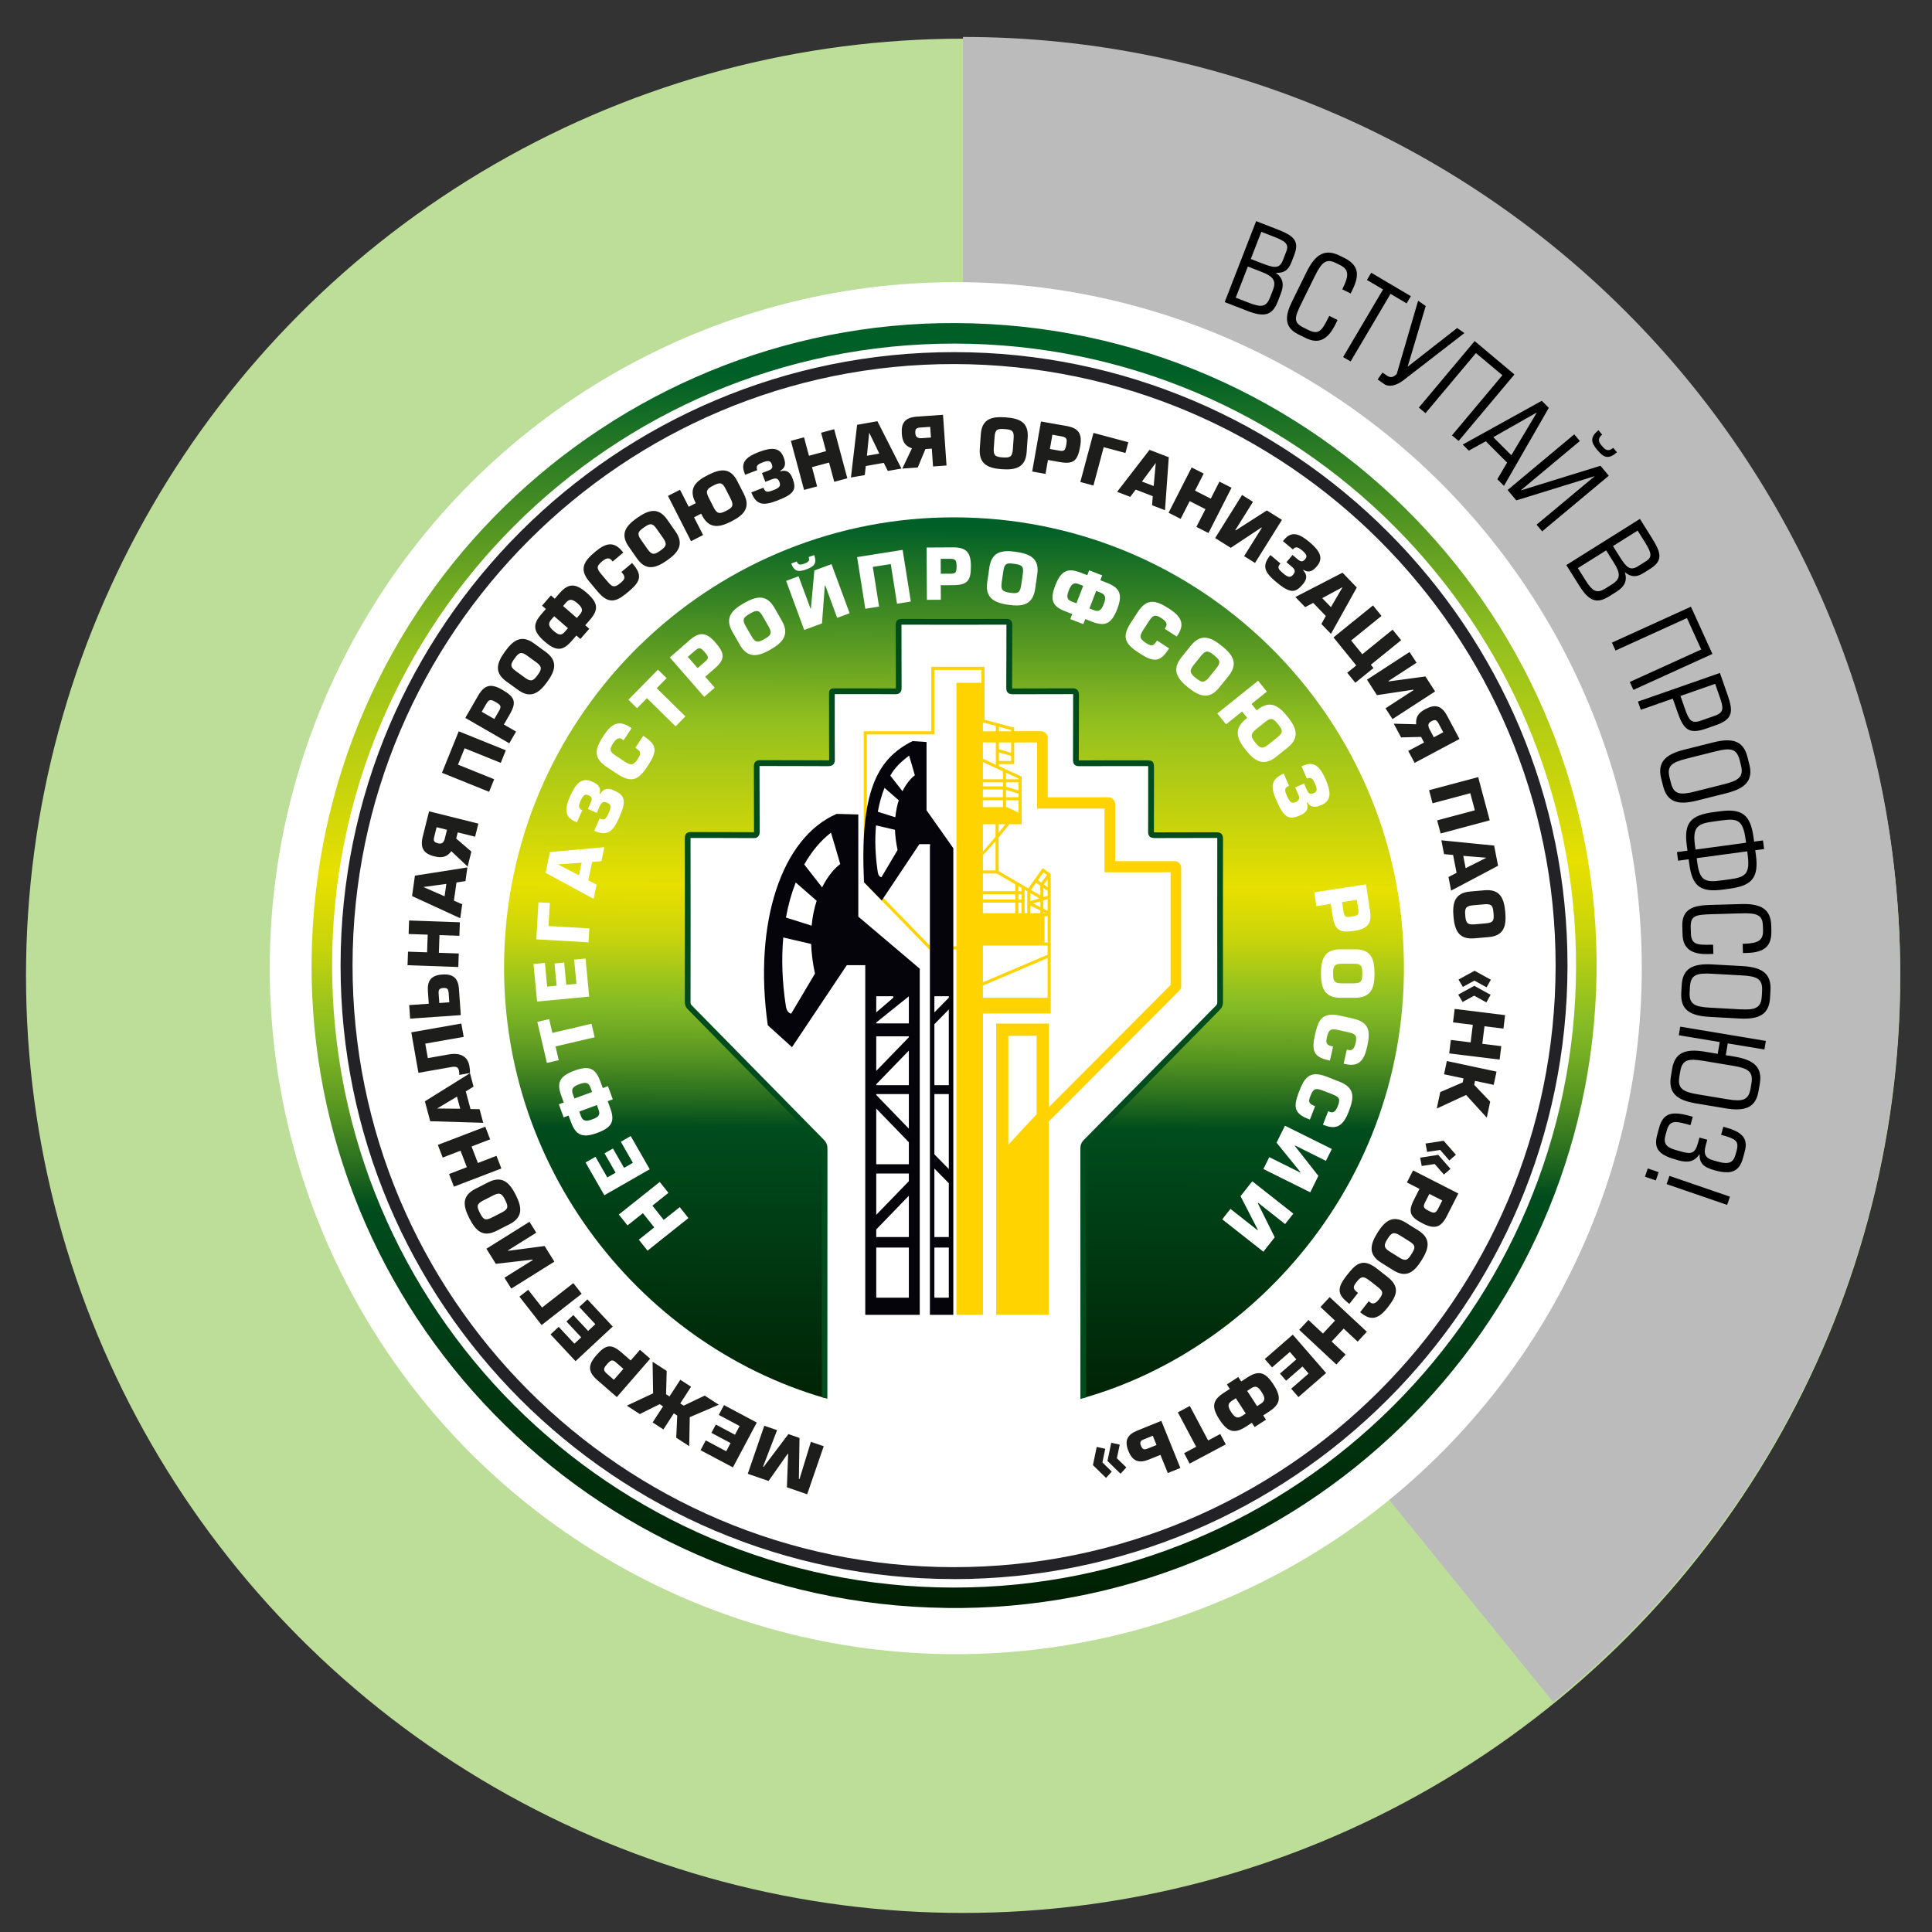 <?xml version="1.0" encoding="UTF-8"?> <svg xmlns="http://www.w3.org/2000/svg" xmlns:xlink="http://www.w3.org/1999/xlink" id="_Слой_1" data-name="Слой_1" viewBox="0 0 500 500"><rect x="0" y="0" width="500" height="500" fill="#333333" stroke="none"/><defs><style> .cls-1 { fill: #232226; } .cls-2 { fill: #004c1d; } .cls-3 { fill: #1d1d1b; } .cls-3, .cls-4, .cls-5, .cls-6 { fill-rule: evenodd; } .cls-7, .cls-4 { fill: #fff; } .cls-5 { fill: #ffd300; } .cls-8 { fill: url(#_Безымянный_градиент_3-2); } .cls-9 { fill: #bbb; } .cls-6 { fill: #05040a; } .cls-10 { fill: #bdde99; } .cls-11 { fill: url(#_Безымянный_градиент_3); } </style><linearGradient id="_Безымянный_градиент_3" data-name="Безымянный градиент 3" x1="248.47" y1="416.68" x2="245.49" y2="96.44" gradientUnits="userSpaceOnUse"><stop offset="0" stop-color="#001f03"></stop><stop offset=".33" stop-color="#004c1d"></stop><stop offset=".36" stop-color="#236a1f"></stop><stop offset=".41" stop-color="#589622"></stop><stop offset=".45" stop-color="#79b124"></stop><stop offset=".47" stop-color="#86bc25"></stop><stop offset=".5" stop-color="#a1c61a"></stop><stop offset=".54" stop-color="#c7d40c"></stop><stop offset=".58" stop-color="#dedc03"></stop><stop offset=".6" stop-color="#e7e000"></stop><stop offset=".78" stop-color="#93c01f"></stop><stop offset="1" stop-color="#005f27"></stop></linearGradient><linearGradient id="_Безымянный_градиент_3-2" data-name="Безымянный градиент 3" x1="246.34" y1="368.96" x2="247.42" y2="136.07" xlink:href="#_Безымянный_градиент_3"></linearGradient></defs><circle class="cls-10" cx="249.26" cy="252.54" r="242.53"></circle><path class="cls-9" d="M491.75,252.09c0,76.06-35.01,143.93-89.79,188.4l-152.74-188.4V9.56c133.94,0,242.53,108.59,242.53,242.53Z"></path><circle class="cls-7" cx="247.35" cy="250.56" r="177.54"></circle><g><path d="M325.09,57.23l5.51,2.14c4.28,1.66,5.75,3.01,4.32,6.7l-.72,1.85c-.78,2.01-1.92,2.79-4.01,2.69,1.85,1.36,2.22,2.99,1.26,5.45l-.78,2.01c-1.41,3.64-3.57,4.05-7.82,2.4l-5.9-2.29,8.14-20.95ZM319.81,77.04l3.33,1.29c3.1,1.21,4.53,1.28,5.53-1.3l.75-1.93c1.01-2.6-.04-3.62-3.15-4.83l-3.33-1.29-3.13,8.05ZM323.7,67.02l3.19,1.24c2.99,1.16,4.28,1.25,5.12-.91l.91-2.35c.74-1.9-.42-2.64-3.3-3.76l-3.19-1.24-2.73,7.02Z"></path><path d="M347.38,74.87l.12-.24c1.62-3.28,1.66-4.87-.73-6.05l-1.1-.54c-2.5-1.23-3.66-.1-5.4,3.43l-3.34,6.78c-1.95,3.96-2.32,5.18.48,6.56l1.13.56c2.64,1.3,3.46.44,5.23-3.14l.24-.48,2.15,1.06-.58,1.18c-1.95,3.96-4.36,5.11-7.61,3.51l-1.94-.95c-4.01-1.97-3.33-5.12-1.58-8.67l3.67-7.46c2.31-4.68,4.79-6.13,8.59-4.26l1.08.53c3.69,1.82,4.24,4.23,2.22,8.32l-.46.94-2.15-1.06Z"></path><path d="M365.13,76.65l-1.1,1.86-4.16-2.46-10.33,17.49-1.94-1.14,10.33-17.49-4.16-2.46,1.1-1.86,10.26,6.06Z"></path><path d="M368.98,79.19l-4.69,15.73,12.82-10.03,1.87,1.31-15.7,12.15c-2.01,1.56-3.9,1.85-5.03,1.06l-1.72-1.21,1.26-1.79.88.62c.96.67,1.6.9,2.8-.23l5.54-18.98,1.96,1.38Z"></path><path d="M381.64,88.27l10.29,8.64-14.44,17.21-1.72-1.45,13.05-15.56-6.85-5.74-13.05,15.56-1.72-1.45,14.44-17.21Z"></path><path d="M400.83,105.55l-11.6,20.19-1.72-1.72,2.53-4.3-5.51-5.52-4.41,2.42-1.57-1.57,20.46-11.32,1.82,1.83ZM391.13,117.83l6.61-11.09-11.29,6.4,4.69,4.69Z"></path><path d="M393.52,126.94l20.68-6.4,2.15,2.58-17.25,14.4-1.44-1.73,15.07-12.57-20.31,6.28-2.25-2.69,17.25-14.4,1.44,1.73-15.34,12.8ZM418.46,117.07c-2.17,1.81-3.33,1.49-5.1-.63-1.71-2.05-1.85-3.3.31-5.11l.96,1.15c-1.29,1.08-.9,1.92-.05,2.93.9,1.08,1.63,1.57,2.92.5l.96,1.15Z"></path><path d="M424.41,134.29l3.14,5.01c2.44,3.89,2.82,5.85-.54,7.95l-1.68,1.05c-1.83,1.15-3.21,1.09-4.82-.23.67,2.2,0,3.72-2.24,5.12l-1.83,1.15c-3.3,2.07-5.28,1.12-7.71-2.74l-3.37-5.36,19.04-11.94ZM408.35,147.03l1.9,3.02c1.77,2.82,2.87,3.73,5.21,2.26l1.75-1.1c2.36-1.48,2.13-2.93.36-5.75l-1.9-3.02-7.32,4.59ZM417.44,141.32l1.82,2.9c1.71,2.72,2.69,3.55,4.65,2.33l2.13-1.34c1.73-1.08,1.24-2.37-.4-4.99l-1.82-2.9-6.38,4Z"></path><path d="M437.61,157.01l5.56,12.23-20.45,9.3-.93-2.05,18.49-8.4-3.7-8.14-18.49,8.41-.93-2.05,20.45-9.3Z"></path><path d="M424.64,183.69l-.74-2.12,21.21-7.41,2,5.72c1.54,4.42,1.3,6.28-3.11,7.82l-2.46.86c-4.45,1.55-5.82.25-7.36-4.16l-1.26-3.6-8.27,2.89ZM434.9,180.11l1.15,3.29c1.02,2.92,1.64,3.97,4.08,3.12l3.65-1.28c2.49-.87,2.26-2.06,1.25-4.98l-1.15-3.29-8.98,3.14Z"></path><path d="M452.72,197.79c1.04,4.13-.91,6.23-5.97,7.5l-7.57,1.9c-5.06,1.27-7.74.34-8.78-3.79l-.47-1.86c-1.04-4.13.87-6.25,5.93-7.52l7.57-1.9c5.06-1.27,7.78-.32,8.82,3.82l.47,1.86ZM450.22,196.72c-.75-3-2.36-3.24-6.2-2.28l-7.57,1.9c-3.84.97-5.12,1.91-4.37,4.9l.34,1.34c.75,3,2.33,3.25,6.17,2.28l7.57-1.9c3.84-.97,5.15-1.91,4.4-4.91l-.34-1.34Z"></path><path d="M456.55,219.73l-2.29.31.16,1.22c.8,5.88-1.04,7.95-6.72,8.72l-1.66.23c-5.76.78-8.05-.63-8.84-6.52l-.18-1.31-2.73.37-.3-2.23,2.73-.37-.18-1.31c-.8-5.88,1.02-7.86,6.79-8.64l1.69-.23c5.68-.77,7.97.74,8.77,6.62l.17,1.22,2.29-.31.3,2.23ZM451.88,218.09l-.1-.74c-.7-5.14-2.03-5.6-6.25-5.02l-2.02.27c-3.98.54-5.51,1.29-4.88,5.96l.18,1.31,13.08-1.77ZM439.1,222.09l.18,1.34c.63,4.67,2.28,4.96,6.26,4.42l2.05-.28c4.22-.57,5.38-1.4,4.68-6.54l-.1-.71-13.08,1.77Z"></path><path d="M451,244.25h.27c3.66-.11,5.08-.81,5-3.48l-.04-1.23c-.08-2.79-1.62-3.28-5.55-3.17l-7.56.22c-4.41.13-5.66.37-5.57,3.49l.04,1.26c.08,2.94,1.23,3.27,5.22,3.15h.54s.07,2.38.07,2.38l-1.32.04c-4.41.13-6.55-1.46-6.66-5.09l-.06-2.16c-.13-4.47,2.97-5.34,6.93-5.45l8.31-.24c5.22-.15,7.66,1.37,7.78,5.6l.03,1.2c.12,4.11-1.76,5.72-6.31,5.85l-1.05.03-.07-2.4Z"></path><path d="M458.09,258.2c-.23,4.25-2.72,5.68-7.93,5.39l-7.79-.43c-5.21-.29-7.49-1.97-7.26-6.23l.11-1.92c.23-4.25,2.69-5.71,7.9-5.42l7.79.43c5.21.29,7.52,2.01,7.29,6.26l-.11,1.92ZM456.03,256.44c.17-3.08-1.29-3.8-5.25-4.01l-7.79-.43c-3.96-.22-5.46.3-5.63,3.39l-.08,1.38c-.17,3.09,1.26,3.8,5.22,4.01l7.79.43c3.95.22,5.48-.3,5.66-3.39l.08-1.38Z"></path><path d="M447.14,270.03l-.51,3.05,2.25.37c5.15.86,7.25,2.82,6.56,6.99l-.32,1.89c-.7,4.2-3.33,5.38-8.48,4.52l-7.69-1.28c-5.15-.86-7.22-2.81-6.52-7.02l.31-1.89c.69-4.17,3.29-5.35,8.44-4.49l3.37.56.51-3.05-10.59-1.76.37-2.22,22.16,3.69-.37,2.22-9.5-1.58ZM453.27,280.36c.51-3.05-.87-3.88-4.78-4.54l-7.69-1.28c-3.9-.65-5.45-.3-5.96,2.75l-.22,1.33c-.51,3.05.83,3.94,4.74,4.59l7.69,1.28c3.9.65,5.49.28,6-2.8l.22-1.33Z"></path><path d="M445.99,291.6l.29.08c4.48,1.23,6.24,2.77,5.25,6.39l-.46,1.68c-.98,3.56-3.16,4.27-7.27,3.14-2.83-.78-4.03-1.76-3.94-4.22-1.39,2.01-3,2.32-5.57,1.61-4.71-1.29-6.47-2.71-5.39-6.67l.48-1.76c1.05-3.82,3.3-4.32,7.84-3.07l.87.24-.6,2.17-1.01-.28c-3.21-.88-4.43-.84-5.14,1.73l-.33,1.21c-.57,2.08.2,3.1,2.75,3.8l1.71.47c2.37.65,3.27.21,3.95-2.27l.4-1.45,2.02.56-.42,1.53c-.58,2.11-.11,3.24,1.97,3.81l1.45.4c2.55.7,3.75.16,4.29-1.81l.32-1.16c.67-2.46-.41-3.04-3.62-3.92l-.41-.11.57-2.08Z"></path><path d="M429.26,303.36l-.73,2.13-2.81-.96.73-2.13,2.81.96ZM447.71,309.7l-.73,2.13-15.66-5.38.73-2.13,15.66,5.38Z"></path></g><g><circle class="cls-7" cx="246.91" cy="249.88" r="162.79"></circle><path class="cls-11" d="M244.8,416.13c-92.27-1.18-164.92-76.85-164.16-167.37.79-93.56,77.13-165.59,166.79-165.15,94.15.45,167.07,77.78,165.75,168.55-1.34,92.23-77.33,165.3-168.38,163.98ZM85.95,249.85c-.03,88.83,71.91,160.86,160.69,161.01,88.96.15,161.12-71.97,161.24-160.74.11-88.95-72-161.1-160.79-161.2-88.97-.09-161.18,72.08-161.14,160.93Z"></path><path class="cls-1" d="M246.78,408.66c-87.62-.06-158.7-71.23-158.64-158.84.06-87.69,71.24-158.78,158.89-158.69,87.69.09,158.8,71.33,158.64,158.95-.16,87.7-71.24,158.64-158.9,158.59ZM402.59,249.98c.08-85.87-69.53-155.57-155.55-155.76-85.76-.19-155.69,69.6-155.8,155.51-.11,85.87,69.59,155.75,155.46,155.85,85.98.1,155.81-69.6,155.89-155.59Z"></path><path class="cls-8" d="M280.41,361.77c0-.31,0-.61,0-.9,0-21.25,0-42.5-.02-63.75,0-.7.22-1.17.7-1.65,11.37-11.56,22.73-23.13,34.1-34.69.47-.47.63-.93.63-1.58-.02-14.05-.02-28.09,0-42.14,0-.86-.25-1.01-1.04-1-5.3.03-10.61,0-15.91.04-.73,0-.96-.15-.95-.92.04-5.52.02-11.03.02-16.55q0-1.17-1.21-1.17c-5.79,0-11.57-.01-17.36.02-.69,0-.9-.15-.89-.88.03-5.61,0-11.21.04-16.82,0-.74-.18-.96-.94-.95-5.12.03-10.25,0-15.37.04-.76,0-1.01-.13-1-.97.05-5.39.01-10.79.04-16.18,0-.65-.12-.86-.82-.86-9.01.03-18.02.03-27.04,0-.74,0-.8.26-.8.88.02,5.39,0,10.79.03,16.19,0,.74-.16.95-.93.95-5.06-.04-10.13-.02-15.19-.02-1.34,0-1.17-.18-1.17,1.22,0,5.46-.02,10.91.01,16.37,0,.78-.13,1.05-1,1.05-5.85-.05-11.69,0-17.54-.04-.75,0-.95.17-.94.93.03,5.58,0,11.15.04,16.73,0,.76-.13,1.01-.97,1-5.36-.05-10.73,0-16.09-.04-.68,0-.84.17-.84.84.02,14.17.02,28.33,0,42.5,0,.58.21.94.58,1.32,11.37,11.56,22.72,23.14,34.1,34.69.52.53.75,1.05.75,1.81-.02,21.19-.02,42.38-.02,63.57v.99c-48.67-14.09-86.34-62.07-82.72-118.94,3.89-61.25,55.01-109.27,116.69-108.97,60.79.29,109.19,46.58,115.26,103.59,6.68,62.69-35.58,111.13-82.23,124.31Z"></path><path class="cls-2" d="M214.15,362l-1.49-.44v-7.83c0-18.84,0-37.67.02-56.5,0-.55-.14-.89-.54-1.29-6.5-6.6-12.99-13.21-19.48-19.82l-14.62-14.87c-.4-.4-.8-.94-.8-1.84.02-14.17.02-28.33,0-42.5,0-.4.05-.86.38-1.2.34-.34.77-.35,1.2-.38,5.37.03,10.74,0,16.1.04.16.02.17,0,.22,0,0-.04,0-.12,0-.24-.01-2.73-.02-5.45-.02-8.17s0-5.7-.02-8.55c0-.43.05-.92.4-1.28.36-.36.8-.4,1.29-.4,5.85.03,11.69,0,17.54.04.12.01.2,0,.25-.01-.01-.04,0-.13,0-.28-.03-4.82-.02-9.64-.02-14.45v-1.92s0-.41,0-.41c0-.54-.01-.93.31-1.25.32-.31.72-.3,1.22-.3h.4s2.27,0,2.27,0c4.31,0,8.61-.01,12.92.02.08,0,.13,0,.17,0,0-.05,0-.11,0-.19-.02-2.98-.02-5.97-.02-8.95,0-2.41,0-4.83-.01-7.24,0-.35,0-.86.38-1.24.35-.35.79-.34,1.17-.38,9.01.03,18.02.03,27.03,0h.02c.37,0,.83.05,1.17.38.34.34.38.79.38,1.22-.01,2.34-.01,4.69-.01,7.03,0,3.05,0,6.1-.03,9.15,0,.1,0,.17,0,.22.04,0,.09,0,.2,0h.04c5.12-.03,10.25,0,15.37-.03.43-.01.92.04,1.28.41.36.36.41.86.41,1.29-.02,2.8-.02,5.61-.02,8.41s0,5.61-.02,8.41c0,.05,0,.09,0,.13.03,0,.04,0,.14,0,4.5-.03,9-.03,13.51-.02h3.86c1.63,0,1.95.32,1.95,1.91v4.14c0,4.14,0,8.28-.02,12.42,0,.07,0,.13,0,.17.05,0,.12,0,.19,0,5.3-.03,10.61,0,15.91-.03.47.03.99.04,1.36.41.38.38.42.91.42,1.34-.03,14.04-.03,28.09,0,42.13,0,.86-.26,1.51-.84,2.1-6.32,6.42-12.64,12.85-18.95,19.27l-15.15,15.42c-.35.36-.48.66-.48,1.12.01,18.6.01,37.19.01,55.78v8.66l-1.49.45v-9.11c0-18.59,0-37.18-.01-55.78,0-.86.28-1.53.91-2.17l15.15-15.41c6.32-6.43,12.63-12.86,18.96-19.28.31-.31.41-.58.41-1.05-.02-14.05-.02-28.09,0-42.14,0-.13,0-.21-.01-.26-.03,0-.11,0-.24,0h-.04c-5.31.03-10.62,0-15.91.03-.45-.05-.94-.04-1.3-.4-.36-.36-.41-.87-.4-1.27.03-4.13.02-8.27.02-12.4v-4.14c0-.14,0-.29,0-.42-.13,0-.31,0-.46,0h-3.86c-4.49,0-9,0-13.5.02h-.02c-.42,0-.88-.05-1.23-.4-.35-.35-.39-.84-.39-1.23.02-2.8.02-5.6.02-8.4s0-5.61.02-8.41c0-.09,0-.16,0-.2-.03,0-.09,0-.16,0h-.03c-5.12.03-10.25,0-15.37.03-.49-.02-.98-.04-1.34-.41-.37-.37-.41-.9-.41-1.31.02-3.04.03-6.09.03-9.14,0-2.35,0-4.7.01-7.04v-.11s-.06.01-.07,0c-9.01.03-18.03.03-27.04,0h-.05s0,.08,0,.13c.01,2.41.01,4.83.01,7.24,0,2.98,0,5.96.02,8.94,0,.44-.04.93-.4,1.29-.36.36-.87.41-1.28.4-4.3-.03-8.6-.03-12.91-.02h-2.28s-.43,0-.43,0h0v.48s0,1.92,0,1.92c0,4.81-.01,9.62.02,14.44,0,.5-.04,1.01-.42,1.38-.38.38-.95.42-1.34.42-5.84-.05-11.69-.01-17.54-.04-.1,0-.14,0-.19,0,0,.04,0,.1,0,.18.02,2.85.02,5.7.02,8.56s0,5.45.02,8.17c0,.48-.04.97-.4,1.34-.37.36-.8.42-1.31.41-5.37-.05-10.73-.01-16.1-.04-.03.02-.06,0-.08,0v.09c.02,14.17.02,28.33,0,42.5,0,.32.09.51.37.8l14.62,14.87c6.49,6.61,12.98,13.22,19.48,19.82.67.68.96,1.4.96,2.34-.02,18.83-.02,37.67-.02,56.5v8.27Z"></path><path class="cls-5" d="M260.95,268.06h7.32v20.29l-7.32,7.92v-28.21ZM269.49,228.44l1.46-2.01-.91-.67-1.44,2.04.89.64ZM271.13,227.53l-.99,1.37.99.71v-2.07ZM270.02,233.02v2.14l1.1.55v-3.02l-1.1.33ZM269.23,234.76v-1.51l-1.91.57,1.91.95ZM263.56,232.81h.82v-1.38h-.82v1.38ZM264.37,229.8l-.82-.48v1.32h.82v-.84ZM269,232.5l-2.35-1.37v2.07l2.35-.7ZM270.02,232.18h.02s1.09-.32,1.09-.32v-1.3l-1.1-.79v2.4ZM266.81,230.31l2.42,1.41v-2.5l-1.09-.78-1.33,1.87ZM258.44,213.32v2.21l.47-.57c.51-.62.96-1.2,1.31-1.64h-1.78ZM258.51,196.94h3.17v-1.31l-3.17-.91v2.22ZM263.6,201.68v-.21l-3.25-1.49v1.7h0s.01,0,.01,0h3.24ZM263.6,204.57v-2.1h-3.25v1.12l3.25.97ZM263.6,206.32v-.92l-1.79-.54-1.46-.44v1.9h3.25ZM263.6,210.32v-3.21h-3.25v1.77h.31l2.49,1.22.45.22ZM264.37,236.34v-2.74h-.82v2.74h.82ZM265.86,236.34v-5.67l-.7-.41v6.08h.7ZM269.23,236.34v-.7l-2.58-1.28v1.98h2.58ZM270.64,236.34l-.62-.31v.31h.62ZM270.33,243.92h.8v-6.79h-.8v6.79ZM258.51,189.25h3.17v-.32l-2.59-.69-.58-.16v1.17ZM254.38,186.98v2.27h3.34v-1.38l-3.34-.9ZM247.52,244.91v-68.2h6.47v-3.34h-12.19v16.69h-17.47v37.9l16.49,16.95h6.7ZM254.38,255.07v3.16h16.74v-10.3c-2.47,1.06-12.72,5.43-16.74,7.14ZM254.38,244.71v9.51c4.42-1.88,15.03-6.41,16.74-7.14v-2.37h-16.74ZM254.38,233.6v2.74h8.38v-2.74h-8.38ZM254.38,231.43v1.38h8.38v-1.38h-8.38ZM254.38,226.05v4.59h8.38v-1.78l-4.82-2.81h-3.56ZM254.38,221.29v3.97h3.27v-7.6l-.7.81c-1.02,1.18-1.96,2.24-2.54,2.78l-.04.04ZM254.38,213.32v7.06c.7-.76,2.01-2.33,3.27-3.88v-3.18h-3.27M254.38,207.11v1.77h5.18v-1.77h-5.18ZM254.38,204.31v2.01h5.18v-2.01h-5.18ZM254.38,202.47v1.04h5.18v-1.04h-5.18ZM254.38,197.24v4.44h5.18v-2.07l-5.18-2.37ZM257.72,192.15h-3.34v4.23l3.34,1.53v-5.76ZM261.68,192.15h-3.17v1.75l3.17.91v-2.66ZM257.82,264.89h13.58v21.67l.67-.66,30.88-30.98v-29.17h-17.11s0-16.5,0-16.5h-17.44v-17.1h-5.93v5.58h-3.96v.54l5.65,2.59.23.11v4.24h0v8.11h-3.17c-.47.59-1.38,1.73-2.42,2.97l-.36.43v8.71l7.68,4.48,3.51-4.93c.15-.24.37-.24.56-.09l1.57,1.16.16.12v6.28s0,0,0,0v29.84h-17.53v77.99h-6.87v-94.58h-7.03l-.12-.12-16.72-17.19-.11-.12v-39.01h17.47v-16.69h13.77v13.69l7.4,1.98.29.08v.92h6.97c.94,0,1.71.77,1.71,1.71v15.4h15.73c.94,0,1.71.77,1.71,1.71v14.81h15.39c.94,0,1.7.75,1.71,1.7v30.63c0,.53-.22,1.01-.61,1.3l-31.14,31.24-2.55,2.5v50.03h-13.58v-75.4Z"></path><path class="cls-6" d="M230.41,200.73c1.28-2.28,3-3.74,4.86-5.18.53,1.72.96,3.25,1.3,4.43.18.63.19.68.19.68-.76.51-2.08,1.86-3.2,4.1l-3.15-4.03ZM227.18,210.08c.4-2.22.98-4.29,1.73-6.18l3.69,3.22c-.41,1.27-.73,2.73-.89,4.39l-4.53-1.43ZM232.3,219.97l-4.19,7.06s-.16,0-.39-.18c-.38-.3-.47-.72-.56-1.19-.65-4.26-.78-8.32-.45-12.05l4.91,1.14c.06,1.6.27,3.34.67,5.23ZM241.82,262l3.73-3.79v-.38h-3.73v4.16ZM245.55,322.87v12.97h-3.73v-12.97h3.73ZM241.82,302.42l3.73,3.79v13.94h-3.73v-17.73ZM245.55,302.54l-3.73-3.79v-15.6h3.73v19.39ZM245.55,261.26l-3.73,3.79v15.79h3.73v-19.58ZM246.71,340.28h-6.05v-121.28h.04s0-.53,0-.53h-2.77l-9.73,14.58c-.19-.17-4.38-4.52-4.59-4.72-1.09-23.18,3.21-31.88,12.55-36.53l3.63.23v17.68l6.93,9.81h0v120.76Z"></path><path class="cls-6" d="M208.13,223.74c1.89-3.35,4.21-6.15,6.93-8.25.77,2.52,1.61,5.43,2.11,7.15.27.93.29.99.29.99-1.11.76-3.06,2.73-4.7,6.02l-4.62-5.92ZM203.4,237.46c.59-3.26,1.44-6.3,2.53-9.07l5.42,4.73c-.61,1.87-1.07,4.01-1.3,6.44l-6.65-2.1ZM210.91,251.97l-6.15,10.36s-.22,0-.57-.27c-.56-.44-.69-1.06-.82-1.75-.96-6.25-1.15-12.22-.66-17.69l7.21,1.68c.09,2.35.4,4.9.99,7.67ZM226.77,262l4.41-3.79v-.38h-4.41v4.16ZM226.77,264.85v-.23l8.44-6.77v7h-8.44ZM235.21,268.2v.24l-8.44,8.71v-8.95h8.44ZM226.77,280.84v-.23l8.44-8.72v8.95h-8.44ZM226.77,283.15v.23l8.44,8.71v-8.94h-8.44ZM235.21,301.32v-5.71l-8.44-8.72v14.42h8.44ZM226.77,320.15v-1.97l8.44-8.72v10.69h-8.44ZM235.21,303.72v1.97l-8.44,8.71v-10.69h8.44ZM235.21,322.87v12.97h-8.44v-12.97h8.44ZM238.05,340.28h-14.12v-90.49h-4.78l-14.18,21.22c-2.09-1.89-4.18-3.79-6.27-5.68-3.76-26.61,3.6-48.57,17.83-54.7l5.6.15v26.44l15.9,13.47v89.59Z"></path><path class="cls-4" d="M332.59,316.78l2.13-2.69-10.64-8.38-3.03,3.86,4.48,8.71-.07.1-7.02-5.52-2.12,2.7,10.64,8.38,2.94-3.73-4.39-8.84.08-.1,7,5.52ZM343.15,300.43l1.53-3.07-12.13-6.03-2.18,4.39,6.17,7.61-.06.11-7.99-3.97-1.53,3.07,12.13,6.03,2.1-4.25-6.09-7.76.05-.11,7.98,3.97ZM342.39,291.06l.49.19c3.22,1.26,4.86-.2,6.16-3.55,1.44-3.71,1.68-6.19-2.49-7.81l-3.26-1.27c-4.61-1.8-5.83.62-7.16,4.06-1.53,3.94-1.05,5.54,2.5,6.92l.37.14,1.35-3.47-.37-.15c-1.48-.58-1.32-1.28-.77-2.68.78-2.02,1.6-1.8,3.49-1.07l1.96.77c1.8.7,2.34,1.12,1.59,3.04-.44,1.14-1.02,1.99-2.03,1.59l-.49-.18-1.35,3.46ZM347.73,275.28l.51.11c3.38.76,4.78-.92,5.56-4.43.87-3.87.75-6.36-3.62-7.35l-3.41-.77c-4.82-1.09-5.66,1.48-6.48,5.08-.93,4.12-.21,5.63,3.5,6.47l.39.09.82-3.64-.38-.08c-1.55-.35-1.5-1.07-1.17-2.54.48-2.11,1.33-2.02,3.3-1.57l2.06.46c1.89.42,2.47.76,2.03,2.77-.27,1.2-.72,2.11-1.78,1.87l-.51-.11-.82,3.63ZM345,251.96c0-1.87.25-2.54,2.28-2.55h3.05c2.03-.02,2.22.65,2.23,2.53,0,1.87-.21,2.54-2.21,2.55h-3.05c-2.02.02-2.29-.65-2.29-2.53ZM341.87,251.97c.01,3.67.88,6.26,5.05,6.25h3.83c4.18-.03,4.97-2.63,4.97-6.29-.01-3.67-.83-6.26-5.01-6.25h-3.83c-4.17.02-5.02,2.62-5.01,6.29ZM351.14,232.88l.38,2.44c.22,1.39-.21,1.68-1.59,1.89-1.74.26-2.02.06-2.23-1.3l-.38-2.45,3.81-.59ZM344.4,233.93l.49,3.16c.58,3.73,1.89,4.39,5.65,3.81,3.49-.54,4.54-1.98,4.01-5.3l-1.04-6.73-13.38,2.07.55,3.57,3.71-.58ZM335.2,203.81l.77,1.75c.47,1.07.26,1.62-.64,2.01-1.04.46-1.54.07-2.23-1.49-.71-1.62-.79-2.14.51-2.71l-1.4-3.17c-3.53,1.56-3.35,3.59-1.82,7.07,1.98,4.51,3.27,4.97,6.15,3.71,1.52-.67,2.22-1.63,1.66-3.3l.13-.06c.99,1.52,2.15,1.38,3.72.69,2.6-1.14,2.42-3.43,1-6.65-1.43-3.24-2.96-4.75-5.7-3.55l-.52.22,1.39,3.16c1.04-.46,1.51-.01,2.1,1.31.75,1.7.43,2.14-.32,2.46-.99.44-1.37.11-1.82-.91l-.69-1.57-2.3,1.01ZM324.86,192.16c-1.17-1.47-1.34-2.19.2-3.42l2.38-1.91c1.51-1.21,2.15-.87,3.32.6,1.17,1.47,1.43,2.12-.14,3.37l-2.38,1.91c-1.58,1.26-2.21.91-3.38-.55ZM323.89,182.18l3.97-3.19-2.25-2.82-10.57,8.47,2.26,2.82,4.15-3.32,1.33,1.66-.35.28c-3.25,2.61-2.32,5.17-.03,8.03,2.29,2.86,4.61,4.36,7.86,1.75l2.98-2.39c3.25-2.61,2.26-5.15-.03-8-2.29-2.86-4.55-4.38-7.8-1.77l-.18.14-1.34-1.66ZM309.47,175.48c-1.46-1.18-1.81-1.8-.55-3.38l1.92-2.38c1.27-1.57,1.91-1.31,3.38-.13,1.46,1.18,1.84,1.77.59,3.33l-1.91,2.37c-1.27,1.57-1.96,1.37-3.43.18ZM307.5,177.93c2.85,2.3,5.42,3.26,8.04.01l2.4-2.98c2.62-3.25,1.11-5.51-1.75-7.81-2.86-2.3-5.39-3.3-8.01-.05l-2.4,2.98c-2.62,3.25-1.14,5.55,1.71,7.85ZM304.53,164.75l.29-.44c1.89-2.9.8-4.8-2.21-6.76-3.33-2.16-5.71-2.92-8.15.84l-1.91,2.94c-2.7,4.14-.58,5.82,2.51,7.83,3.54,2.3,5.2,2.16,7.28-1.03l.22-.33-3.12-2.03-.22.33c-.87,1.33-1.53,1.03-2.79.21-1.81-1.18-1.43-1.94-.33-3.64l1.16-1.77c1.05-1.62,1.57-2.05,3.3-.93,1.03.67,1.73,1.41,1.14,2.31l-.28.44,3.12,2.03ZM278.57,156.15l-1.19-.47c-1.24-.48-1.45-1.14-.78-2.88.64-1.65,1.29-2.13,2.57-1.64l1.16.45-1.76,4.53ZM283.69,152.93l1.14.45c1.28.49,1.46,1.3.82,2.95-.67,1.73-1.33,2.06-2.57,1.58l-1.14-.44,1.75-4.53ZM280.36,161.53l.51-1.31,1.7.66c3.35,1.3,5.04.68,6.55-3.21,1.5-3.85.69-5.54-2.66-6.84l-1.7-.66.49-1.26-3.37-1.31-.49,1.26-1.72-.66c-3.33-1.29-5.06-.57-6.55,3.27-1.52,3.91-.69,5.48,2.64,6.77l1.74.67-.51,1.31,3.37,1.3ZM261.42,153.41c-1.86-.27-2.48-.64-2.19-2.64l.44-3.02c.29-2,.98-2.1,2.84-1.83,1.86.27,2.49.58,2.2,2.57l-.44,3.02c-.29,2-.99,2.17-2.85,1.9ZM260.96,156.52c3.62.53,6.32.05,6.93-4.08l.55-3.78c.61-4.13-1.85-5.31-5.47-5.84-3.63-.53-6.32-.1-6.92,4.03l-.55,3.79c-.61,4.13,1.84,5.36,5.47,5.89ZM243.45,144.63h2.47c1.41-.02,1.63.45,1.64,1.84.01,1.75-.24,2-1.62,2.01h-2.47s-.02-3.85-.02-3.85ZM243.48,151.46l3.19-.02c3.78-.02,4.62-1.21,4.6-5.02-.02-3.54-1.29-4.78-4.65-4.76l-6.81.04.07,13.54,3.61-.02-.02-3.76ZM221.82,144.18l2.12,13.37,3.56-.56-1.62-10.27,4.65-.74,1.62,10.27,3.57-.57-2.12-13.37-11.78,1.87ZM206.2,145.31l-1.42.53c.84,2.29,2.08,2.18,3.92,1.5,1.83-.68,2.85-1.4,2-3.69l-1.42.52c.33.9,0,1.29-1.12,1.7-1.12.42-1.63.33-1.96-.57ZM206.67,149.14l-3.22,1.19,4.68,12.71,4.6-1.7.73-9.77.12-.04,3.08,8.37,3.22-1.19-4.68-12.71-4.45,1.64-.88,9.83-.11.04-3.09-8.37ZM197.84,165.39c-1.63.93-2.34,1.03-3.35-.73l-1.52-2.65c-1-1.76-.52-2.26,1.11-3.19,1.63-.94,2.32-1.08,3.31.66l1.52,2.65c1.01,1.76.56,2.32-1.07,3.26ZM199.4,168.11c3.18-1.82,5.01-3.86,2.94-7.48l-1.91-3.32c-2.07-3.62-4.73-3.03-7.91-1.21-3.18,1.82-5.03,3.82-2.96,7.44l1.9,3.32c2.07,3.62,4.76,3.08,7.94,1.26ZM178.01,170l1.87-1.63c1.06-.93,1.53-.72,2.44.33,1.16,1.32,1.14,1.68.1,2.58l-1.87,1.63-2.54-2.91ZM182.5,175.15l2.41-2.1c2.85-2.48,2.7-3.93.2-6.81-2.33-2.67-4.1-2.77-6.63-.57l-5.13,4.48,8.9,10.2,2.72-2.37-2.47-2.83ZM169.96,178.11l2.56-2.6-2.24-2.2-7.65,7.77,2.24,2.21,2.56-2.6,7.42,7.29,2.53-2.58-7.42-7.29ZM163.44,188.45l-.44-.29c-2.9-1.9-4.8-.81-6.77,2.2-2.17,3.32-2.92,5.7.82,8.15l2.93,1.92c4.14,2.71,5.82.59,7.84-2.49,2.31-3.53,2.17-5.2-1.02-7.29l-.34-.22-2.03,3.11.33.22c1.33.87,1.03,1.53.21,2.79-1.18,1.81-1.94,1.43-3.64.32l-1.76-1.15c-1.62-1.06-2.05-1.58-.93-3.3.67-1.03,1.41-1.73,2.32-1.14l.44.29,2.04-3.11ZM154.44,210.37l.78-1.75c.48-1.07,1.03-1.28,1.92-.88,1.04.47,1.09,1.1.4,2.65-.73,1.62-1.06,2.02-2.35,1.44l-1.41,3.17c3.53,1.58,4.91.08,6.46-3.4,2.01-4.5,1.49-5.76-1.38-7.05-1.52-.68-2.7-.55-3.56.98l-.13-.06c.46-1.76-.42-2.52-1.99-3.22-2.59-1.16-4.16.51-5.6,3.73-1.44,3.23-1.54,5.38,1.2,6.61l.51.23,1.4-3.15c-1.03-.46-1.02-1.11-.43-2.43.75-1.7,1.3-1.75,2.04-1.42.99.44,1,.94.54,1.96l-.7,1.57,2.29,1.02ZM150.52,223.26l-.68,3.27-5.43-2.81v-.03s6.11-.42,6.11-.42ZM153.23,223.07l2.43-.21.75-3.61-14.09,1.26-1.12,5.37,12.43,6.75.77-3.68-2.14-1.13.99-4.75ZM138.79,243.1l13.52.77.21-3.61-10.56-.6.34-5.98-2.95-.17-.55,9.59ZM141.6,255.33l-.58-6.13-2.95.28.93,9.72,13.48-1.28-.94-9.85-2.95.28.59,6.26-2.63.25-.54-5.75-2.5.24.54,5.75-2.46.23ZM142.95,267.3l-.83-3.55-3.06.72,2.48,10.61,3.06-.71-.83-3.55,10.13-2.37-.82-3.51-10.12,2.37ZM154.48,286l.44,1.2c.46,1.25.11,1.85-1.64,2.49-1.66.61-2.45.44-2.93-.85l-.43-1.17,4.55-1.68ZM148.67,284.29l-.42-1.15c-.48-1.29.01-1.95,1.67-2.56,1.75-.64,2.43-.37,2.89.88l.42,1.15-4.56,1.68ZM157.33,281.1l-1.32.49-.64-1.71c-1.24-3.37-2.82-4.23-6.74-2.79-3.87,1.43-4.61,3.14-3.36,6.52l.63,1.71-1.27.47,1.25,3.39,1.27-.47.64,1.73c1.23,3.35,2.92,4.17,6.79,2.75,3.93-1.45,4.57-3.11,3.33-6.46l-.64-1.75,1.32-.48-1.25-3.39ZM157.17,304.72l-3.06-5.34-2.57,1.47,4.86,8.48,11.75-6.73-4.92-8.59-2.56,1.47,3.12,5.45-2.29,1.31-2.87-5.01-2.18,1.24,2.87,5.02-2.15,1.23ZM165.33,320.84l2.25,2.83,10.59-8.44-2.25-2.82-4.15,3.3-2.93-3.69,4.15-3.31-2.25-2.82-10.59,8.43,2.25,2.82,3.98-3.17,2.94,3.68-3.98,3.17Z"></path><g><path class="cls-3" d="M287.59,373.38l-.98,4.71,3.39,3.31,1.49-1.63-2.44-2.38.74-3.53-2.2-.48ZM283.83,374.46l-.98,4.71,3.39,3.31,1.49-1.63-2.43-2.38.74-3.53-2.2-.48ZM299.3,373.97l-2.26.91c-.93.37-1.36.28-1.76-.72-.38-.95-.14-1.31.8-1.68l2.26-.91.97,2.41ZM302.23,381.22l3.25-1.31-4.93-12.19-6.27,2.54c-2.45.99-3.35,2.52-2.25,5.25,1.1,2.74,2.78,3.23,5.27,2.23l3.02-1.22,1.91,4.71ZM309.58,374.42l-3.13,1.66,1.43,2.7,9.35-4.97-1.43-2.69-3.13,1.67-4.74-8.92-3.1,1.65,4.74,8.92ZM322.78,359.95l1.04-.68c1.09-.7,1.73-.5,2.71,1.02.93,1.44.94,2.23-.18,2.96l-1.01.66-2.57-3.95ZM322.4,365.82l-1,.65c-1.12.73-1.85.4-2.78-1.04-.98-1.51-.88-2.21.22-2.92l1-.65,2.56,3.96ZM317.53,358.3l.75,1.15-1.49.96c-2.93,1.9-3.4,3.59-1.19,6.98,2.19,3.37,3.97,3.7,6.9,1.79l1.48-.96.72,1.1,2.94-1.91-.72-1.1,1.5-.98c2.92-1.89,3.33-3.66,1.15-7.02-2.22-3.41-3.93-3.66-6.84-1.77l-1.51.98-.75-1.15-2.94,1.91ZM338.67,355.47l-4.51,3.92,1.88,2.17,7.16-6.23-8.63-9.92-7.25,6.3,1.89,2.17,4.6-4,1.68,1.93-4.24,3.68,1.6,1.84,4.23-3.68,1.57,1.81ZM351.35,347.22l2.39-2.56-9.62-8.97-2.39,2.56,3.77,3.52-3.12,3.35-3.76-3.52-2.39,2.56,9.62,8.97,2.39-2.57-3.62-3.37,3.12-3.35,3.62,3.37ZM352.02,339.61l.4.31c2.65,2.07,4.58,1.17,6.72-1.57,2.38-3.04,3.31-5.28-.13-7.95l-2.68-2.1c-3.79-2.96-5.59-1.05-7.79,1.77-2.53,3.23-2.53,4.86.38,7.14l.3.24,2.23-2.85-.3-.24c-1.22-.95-.87-1.57.02-2.71,1.3-1.66,2-1.22,3.55-.02l1.62,1.26c1.48,1.15,1.86,1.69.62,3.27-.74.94-1.5,1.56-2.34.91l-.4-.31-2.22,2.84ZM359.09,320.64c.96-1.55,1.53-1.96,3.2-.92l2.51,1.57c1.66,1.04,1.48,1.69.51,3.24-.96,1.55-1.49,1.98-3.14.95l-2.51-1.57c-1.66-1.04-1.54-1.73-.57-3.28ZM356.5,319.02c-1.89,3.02-2.51,5.61.93,7.75l3.15,1.97c3.44,2.14,5.44.42,7.33-2.59,1.88-3.02,2.56-5.58-.88-7.73l-3.15-1.97c-3.44-2.15-5.49-.45-7.38,2.56ZM373.26,310.69l-1.09,2.14c-.62,1.22-1.13,1.2-2.33.58-1.51-.77-1.62-1.1-1.01-2.29l1.09-2.14,3.34,1.7ZM367.36,307.68l-1.41,2.77c-1.66,3.26-1.01,4.52,2.29,6.2,3.06,1.56,4.7,1.01,6.18-1.89l3-5.89-11.72-5.97-1.59,3.12,3.25,1.66ZM375.39,302.5l-3.17-3.62-4.69.72.41,2.16,3.37-.51,2.37,2.72,1.71-1.47ZM376.79,298.85l-3.17-3.62-4.69.72.41,2.16,3.37-.51,2.37,2.72,1.71-1.47ZM386.57,280.76l.73-3.43-12.86-2.74-.72,3.43,5.04,1.07-.21,1.03-5.81,2.51-.91,4.26,7.6-3.51,5.35,5.87.88-4.15-4.14-4.34.22-1.03,4.83,1.03ZM389.09,266.19l.43-3.47-13.05-1.61-.43,3.48,5.12.63-.56,4.55-5.12-.63-.43,3.48,13.05,1.6.43-3.47-4.91-.61.56-4.54,4.91.6ZM385.77,257.45l-4.22-2.32-4.16,2.28,1.13,1.9,2.99-1.63,3.16,1.74,1.1-1.97ZM385.84,253.55l-4.22-2.32-4.16,2.28,1.13,1.9,2.99-1.63,3.15,1.74,1.1-1.96ZM379.21,236.95c-.16-1.81.04-2.48,2-2.66l2.95-.26c1.96-.17,2.2.46,2.36,2.28.16,1.82.01,2.48-1.93,2.65l-2.95.26c-1.96.17-2.28-.45-2.43-2.27ZM376.16,237.21c.31,3.54,1.37,5.99,5.41,5.63l3.7-.32c4.03-.35,4.6-2.94,4.29-6.48-.31-3.55-1.32-5.99-5.35-5.64l-3.7.32c-4.04.35-4.66,2.94-4.35,6.49ZM379.31,224.69l-.62-3.19,5.92.47v.04s-5.3,2.67-5.3,2.67ZM376.96,225.88l-2.09,1.1.68,3.51,12.15-6.43-1.02-5.23-13.66-1.36.7,3.58,2.34.21.9,4.63ZM371.07,190.81l-1.11-2.09c-.47-.88-.44-1.57.46-2.05.99-.53,1.39-.36,1.86.52l1.23,2.32-2.45,1.3ZM364.45,194.33l1.65,3.1,11.61-6.18-3.16-5.94c-1.47-2.76-3.17-3.12-5.66-1.79-1.87.99-2.54,2.09-2.38,3.92l-5.8-.15,1.89,3.55,5.17-.13.77,1.45-4.08,2.17ZM366.61,171.53l-1.82-2.79-11.02,7.16,2.59,4,9.41-1.41.07.1-7.27,4.72,1.81,2.79,11.03-7.16-2.51-3.87-9.5,1.28-.07-.1,7.26-4.72ZM357.54,159.41l-2.21-2.73-10.22,8.28,5.89,7.26-2.34,1.89,2.1,2.59,4.7-3.81-.69-.85,7.85-6.36-2.21-2.72-7.85,6.36-2.88-3.56,7.85-6.36ZM344.45,157.13l-2.26-2.33,5.22-2.82.02.03-2.99,5.13ZM343.12,159.41l-1.15,2.07,2.48,2.57,6.69-12.01-3.7-3.83-12.2,6.3,2.54,2.62,2.08-1.1,3.27,3.39ZM334.59,142.2c.71-.85,1.31-.66,2.39.24,1.38,1.16,1.29,1.68.79,2.28-.68.8-1.15.68-1.99-.02l-1.28-1.07-1.57,1.87,1.43,1.19c.87.73.92,1.3.31,2.03-.71.85-1.31.73-2.58-.33-1.31-1.1-1.6-1.53-.72-2.57l-2.58-2.17c-2.41,2.87-1.38,4.57,1.46,6.95,3.66,3.07,4.98,2.92,6.95.58,1.03-1.24,1.23-2.37.03-3.59l.09-.11c1.51.9,2.46.28,3.54-.99,1.77-2.11.63-4.02-1.99-6.22-2.64-2.21-4.62-2.87-6.49-.64l-.35.42,2.57,2.15ZM324.27,129.87l-2.82-1.77-6.97,11.15,4.04,2.53,7.94-5.26.11.06-4.59,7.35,2.82,1.76,6.97-11.15-3.91-2.44-8.07,5.17-.1-.07,4.59-7.34ZM311.52,122.56l-3.12-1.59-5.97,11.72,3.12,1.59,2.34-4.59,4.08,2.08-2.34,4.59,3.12,1.59,5.97-11.72-3.13-1.59-2.24,4.41-4.08-2.08,2.25-4.41ZM298.57,125.78l-3.03-1.16,3.54-4.77h.03s-.54,5.93-.54,5.93ZM298.33,128.41l-.17,2.35,3.34,1.28.98-13.71-4.98-1.91-8.39,10.86,3.4,1.31,1.41-1.88,4.4,1.69ZM282.99,112.04l-3.4,12.7,3.39.91,2.66-9.92,5.63,1.5.74-2.78-9.01-2.41ZM272.36,112.51l2.37.42c1.35.24,1.47.72,1.24,2.05-.29,1.67-.58,1.87-1.89,1.64l-2.37-.42.65-3.7ZM271.21,119.04l3.06.54c3.61.64,4.62-.36,5.27-4,.59-3.39-.4-4.79-3.62-5.35l-6.51-1.15-2.28,12.95,3.45.61.63-3.59ZM259.5,118.38c-1.82-.13-2.45-.43-2.31-2.4l.21-2.95c.13-1.96.8-2.11,2.61-1.98,1.82.13,2.45.38,2.32,2.32l-.21,2.96c-.14,1.96-.81,2.17-2.63,2.05ZM259.29,121.43c3.55.25,6.13-.42,6.41-4.46l.26-3.71c.29-4.04-2.18-5-5.73-5.25-3.55-.25-6.12.36-6.4,4.4l-.26,3.71c-.28,4.04,2.18,5.06,5.73,5.31ZM240.94,113.23l-2.36.17c-.99.07-1.62-.24-1.69-1.26-.08-1.12.24-1.42,1.23-1.49l2.62-.18.19,2.76ZM241.46,120.72l3.5-.25-.91-13.12-6.72.47c-3.12.22-4.14,1.63-3.94,4.44.14,2.11.87,3.17,2.62,3.77l-2.5,5.24,4-.28,1.99-4.78,1.65-.11.32,4.62ZM227.56,117.39l-3.2.56.58-5.91h.04s2.58,5.34,2.58,5.34ZM228.71,119.77l1.06,2.11,3.52-.62-6.22-12.25-5.25.93-1.6,13.64,3.59-.63.25-2.34,4.65-.82ZM208.07,113.18l-3.39.91,3.41,12.7,3.38-.91-1.33-4.98,4.42-1.19,1.34,4.98,3.39-.91-3.41-12.7-3.38.91,1.28,4.77-4.42,1.19-1.28-4.78ZM195.97,121.65c-.39-1.03.06-1.47,1.37-1.97,1.69-.65,2.09-.32,2.38.42.38.98.05,1.34-.97,1.73l-1.56.59.88,2.28,1.73-.67c1.07-.41,1.58-.18,1.92.71.4,1.03,0,1.5-1.54,2.1-1.6.61-2.11.66-2.6-.62l-3.14,1.21c1.34,3.5,3.32,3.42,6.77,2.1,4.47-1.71,4.97-2.94,3.88-5.79-.58-1.5-1.48-2.23-3.12-1.77l-.05-.13c1.52-.88,1.44-2.02.85-3.57-.99-2.57-3.22-2.5-6.4-1.28-3.21,1.23-4.75,2.65-3.71,5.37l.19.51,3.13-1.2ZM187.92,132.21c-1.62.83-2.34.84-3.21-.86l-1.34-2.64c-.85-1.67-.4-2.21,1.22-3.04,1.62-.83,2.3-.94,3.18.8l1.34,2.64c.89,1.75.43,2.28-1.2,3.11ZM178.24,131.16l-2.25-4.41-3.12,1.59,5.97,11.72,3.12-1.59-2.34-4.59,1.84-.94.2.39c1.84,3.61,4.45,3.22,7.62,1.61,3.18-1.62,5.06-3.52,3.22-7.13l-1.69-3.31c-1.84-3.61-4.44-3.17-7.62-1.55-3.17,1.61-5.06,3.46-3.23,7.07l.11.2-1.84.94ZM170.88,142.52c-1.49,1.05-2.18,1.2-3.3-.41l-1.7-2.43c-1.13-1.61-.71-2.14.78-3.18,1.5-1.05,2.15-1.25,3.27.35l1.7,2.42c1.12,1.61.75,2.2-.75,3.24ZM172.63,145.03c2.91-2.04,4.5-4.18,2.18-7.5l-2.13-3.05c-2.32-3.32-4.84-2.51-7.76-.47-2.91,2.04-4.53,4.14-2.21,7.45l2.13,3.05c2.32,3.32,4.87,2.56,7.79.52ZM161.31,143.01l-.32-.39c-2.16-2.58-4.24-2.1-6.91.14-2.95,2.48-4.32,4.47-1.53,7.8l2.19,2.61c3.09,3.68,5.25,2.19,7.99-.11,3.15-2.64,3.48-4.23,1.1-7.06l-.25-.29-2.76,2.32.24.29c.99,1.18.52,1.72-.59,2.65-1.61,1.35-2.21.78-3.47-.73l-1.32-1.57c-1.21-1.44-1.46-2.04.07-3.33.91-.77,1.8-1.21,2.48-.41l.32.39,2.77-2.32ZM146.99,162.57l-.82.94c-.85.98-1.53.95-2.89-.23-1.3-1.13-1.52-1.88-.65-2.89l.8-.91,3.56,3.1ZM145.73,156.83l.78-.9c.88-1.01,1.66-.9,2.96.23,1.36,1.18,1.45,1.89.59,2.87l-.78.9-3.56-3.1ZM152.49,162.71l-1.03-.9,1.17-1.34c2.29-2.63,2.27-4.38-.78-7.04-3.03-2.64-4.83-2.46-7.12.18l-1.16,1.34-.99-.86-2.3,2.65.99.86-1.17,1.35c-2.27,2.62-2.19,4.44.83,7.06,3.07,2.67,4.78,2.44,7.06-.18l1.18-1.36,1.03.9,2.3-2.64ZM139.13,174.71c-1.07,1.47-1.66,1.84-3.26.69l-2.39-1.74c-1.59-1.15-1.36-1.79-.29-3.27,1.07-1.47,1.62-1.87,3.2-.73l2.4,1.74c1.59,1.16,1.42,1.83.35,3.31ZM141.6,176.5c2.09-2.88,2.89-5.42-.39-7.8l-3.01-2.19c-3.28-2.38-5.4-.8-7.49,2.08-2.09,2.88-2.94,5.39.34,7.77l3.01,2.18c3.27,2.38,5.44.83,7.54-2.05ZM124.67,184.2l1.2-2.08c.69-1.18,1.19-1.14,2.36-.46,1.47.85,1.56,1.18.9,2.34l-1.2,2.08-3.25-1.87ZM130.4,187.51l1.55-2.69c1.83-3.17,1.24-4.47-1.96-6.31-2.97-1.72-4.64-1.26-6.27,1.56l-3.3,5.72,11.39,6.58,1.75-3.04-3.15-1.82ZM114.39,200l12.19,4.92,1.31-3.25-9.36-3.78,1.71-4.24,9.36,3.78,1.31-3.25-12.19-4.92-4.34,10.74ZM115.68,214.74l-.57,2.3c-.24.97-.73,1.46-1.71,1.22-1.09-.27-1.28-.66-1.04-1.63l.64-2.55,2.69.67ZM122.95,216.55l.85-3.4-12.76-3.18-1.63,6.53c-.75,3.03.27,4.44,3,5.12,2.06.51,3.29.15,4.4-1.33l4.21,3.99.97-3.89-3.93-3.37.4-1.6,4.48,1.12ZM115.51,228.75l-.45,3.21-5.44-2.38v-.03s5.89-.8,5.89-.8ZM118.12,228.39l2.34-.36.5-3.54-13.58,2.13-.74,5.28,12.47,5.74.51-3.61-2.15-.95.66-4.67ZM105.59,246.29l-.12,3.51,13.14.46.12-3.5-5.15-.18.16-4.58,5.15.18.12-3.5-13.14-.46-.12,3.5,4.94.17-.16,4.57-4.94-.17ZM113.69,259.58l-.17-2.43c-.07-.99.15-1.38,1.23-1.46,1.01-.07,1.29.28,1.36,1.28l.17,2.43-2.59.18ZM105.9,260.12l.24,3.5,13.11-.91-.47-6.75c-.18-2.64-1.36-3.96-4.3-3.76-2.94.2-3.93,1.64-3.74,4.32l.22,3.25-5.07.35ZM108.29,277.65l8.5-1.5c1.28-.22,1.82.02,1.99.97.09.47.12.75.06,1.07l2.8-.49c0-.56-.02-1.05-.15-1.79-.46-2.63-2.5-3.53-5.33-3.03l-5.44.96-.66-3.75,9.94-1.75-.61-3.45-12.95,2.28,1.85,10.48ZM118.27,283.81l.84,3.13-5.94-.06v-.03s5.09-3.04,5.09-3.04ZM120.54,282.46l2.01-1.25-.92-3.46-11.67,7.27,1.38,5.15,13.72.41-.94-3.52-2.35-.04-1.22-4.56ZM116.22,303.84l1.25,3.27,12.28-4.71-1.26-3.27-4.81,1.85-1.64-4.27,4.81-1.85-1.26-3.27-12.28,4.71,1.26,3.28,4.61-1.78,1.64,4.27-4.61,1.77ZM130.74,310.57c.82,1.62.88,2.32-.86,3.21l-2.64,1.35c-1.75.89-2.21.4-3.04-1.23-.83-1.62-.93-2.29.8-3.18l2.64-1.35c1.74-.9,2.27-.43,3.11,1.19ZM133.45,309.19c-1.61-3.17-3.51-5.04-7.12-3.2l-3.31,1.69c-3.6,1.84-3.16,4.45-1.55,7.62,1.62,3.17,3.46,5.07,7.07,3.22l3.31-1.68c3.61-1.84,3.22-4.47,1.6-7.64ZM130.55,330.67l1.77,2.82,11.15-6.97-2.52-4.05-9.44,1.24-.06-.1,7.34-4.59-1.76-2.82-11.15,6.97,2.44,3.91,9.52-1.1.07.1-7.35,4.59ZM140.18,342.92l10.36-8.09-2.16-2.76-8.09,6.32-3.59-4.59-2.27,1.77,5.74,7.35ZM148.66,347.75l-4.08-4.37-2.1,1.96,6.47,6.93,9.62-8.96-6.55-7.03-2.11,1.96,4.16,4.46-1.87,1.74-3.83-4.1-1.78,1.66,3.83,4.1-1.76,1.64ZM158.87,357.09l-1.81-1.58c-1.03-.9-.89-1.38-.01-2.4,1.12-1.28,1.47-1.31,2.47-.43l1.81,1.58-2.46,2.83ZM163.22,352.09l-2.34-2.04c-2.76-2.4-4.14-2.07-6.57.72-2.26,2.59-2.12,4.32.34,6.45l4.99,4.34,8.63-9.93-2.64-2.3-2.4,2.75ZM171.7,369.92l2.69-4.15.88.58-.26,5.73,3.36,2.18.14-7.5,7.52-3.21-3.65-2.37-5.45,2.6-.88-.57,2.8-4.32-2.78-1.81-2.81,4.32-.88-.57.16-6.04-3.65-2.37.13,8.18-6.79,3.18,3.35,2.18,5.14-2.56.88.57-2.7,4.15,2.78,1.81ZM187.93,375.58l-5.28-2.81-1.35,2.54,8.38,4.45,6.17-11.61-8.48-4.51-1.35,2.54,5.39,2.87-1.2,2.26-4.95-2.64-1.15,2.15,4.96,2.64-1.12,2.12ZM208.9,386.71l4.28-12.43-3.32-1.14-2.95,9.65-.16-.02.16-10.64-2.87-.99-6.41,8.49-.14-.09,3.62-9.42-3.31-1.14-4.28,12.44,5.39,1.85,4.94-7.03.12.04-.32,8.63,5.25,1.81Z"></path><polygon class="cls-3" points="382.55 201.11 369.84 204.5 370.75 207.89 380.51 205.28 381.69 209.7 371.93 212.31 372.84 215.7 385.54 212.3 382.55 201.11"></polygon></g></g></svg> 